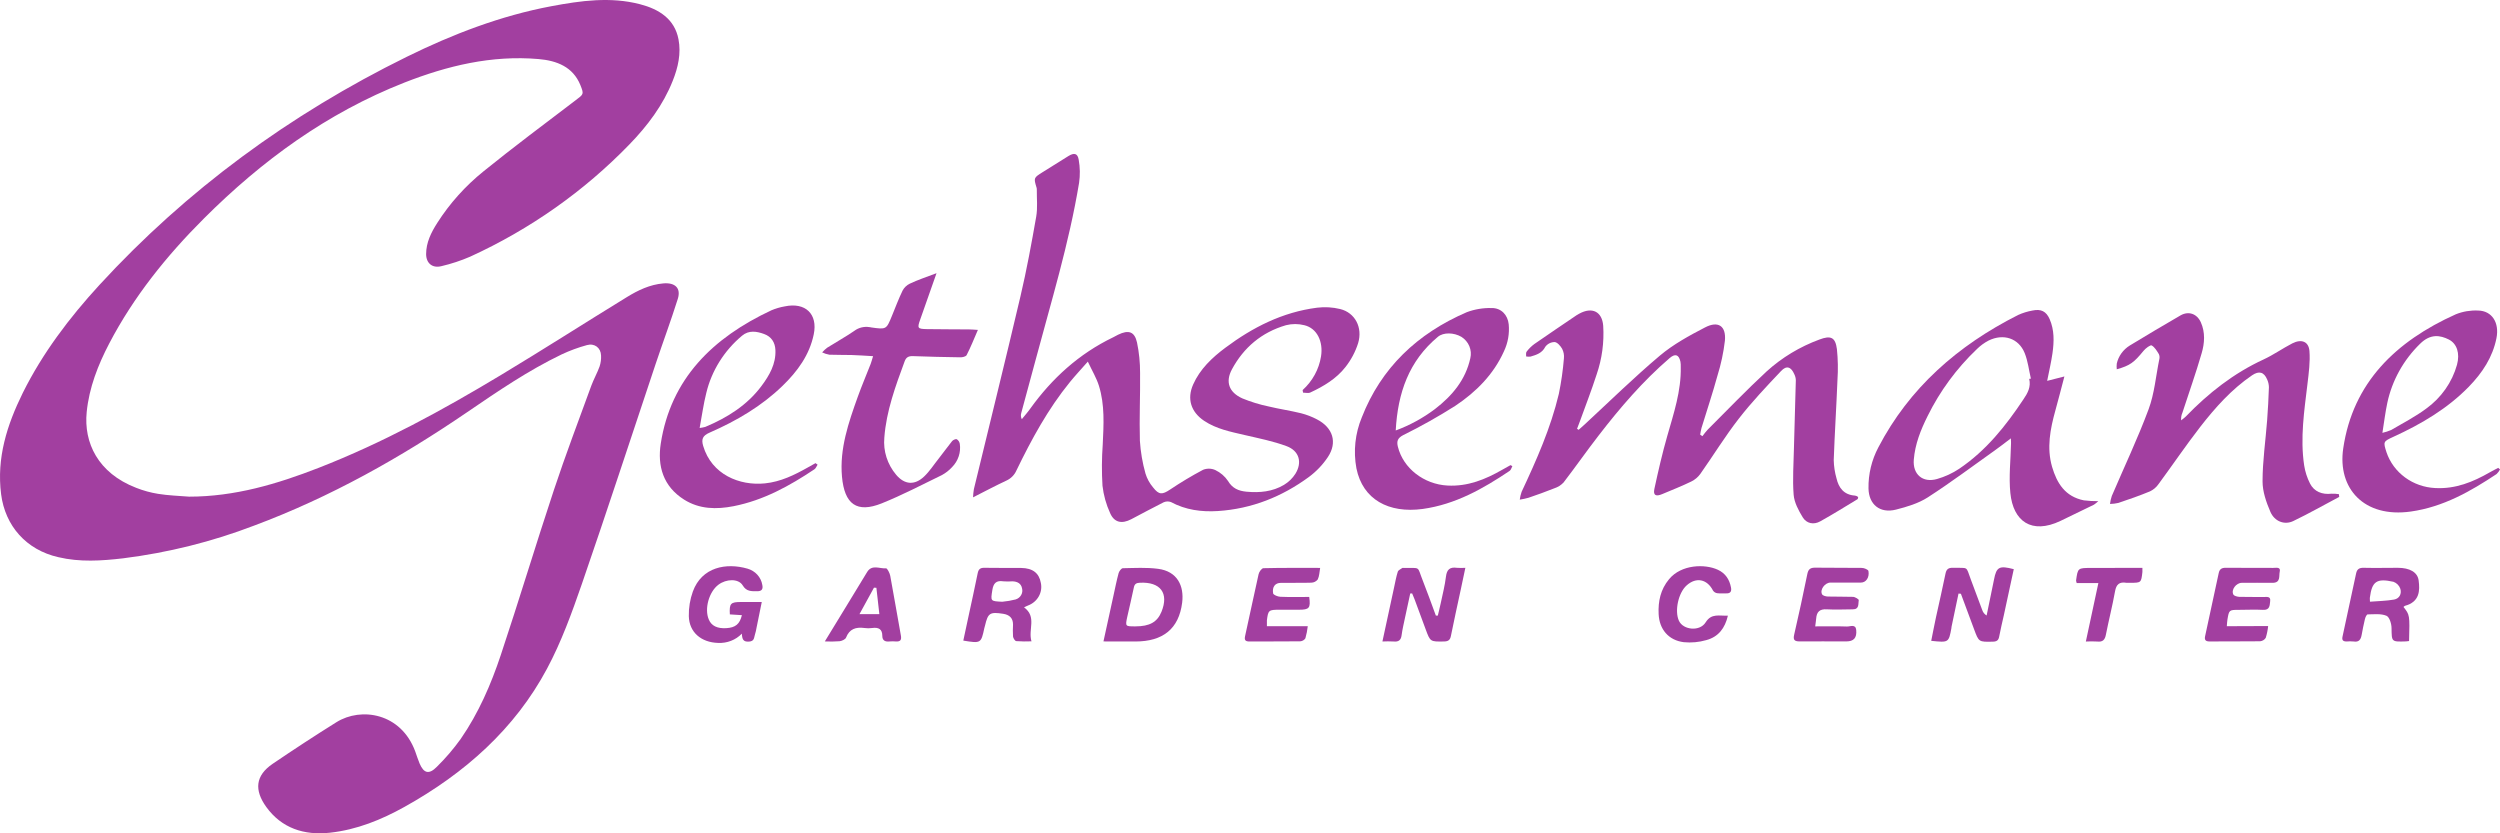 <svg xmlns="http://www.w3.org/2000/svg" width="180" height="60" viewBox="0 0 180 60" fill="none"><g clip-path="url(#clip0_902_2)"><path d="M13.614 35.759C16.897 35.759 19.952 34.851 22.941 33.686C27.555 31.887 31.866 29.531 36.072 26.999C39.119 25.166 42.108 23.247 45.139 21.389C45.938 20.899 46.785 20.488 47.765 20.404C48.6 20.333 49.044 20.738 48.804 21.511C48.31 23.082 47.733 24.63 47.21 26.192C45.439 31.48 43.713 36.782 41.892 42.053C41.174 44.124 40.418 46.218 39.384 48.148C37.07 52.48 33.476 55.672 29.121 58.097C27.456 59.024 25.697 59.74 23.763 59.955C21.886 60.163 20.273 59.622 19.177 58.109C18.299 56.893 18.375 55.847 19.64 54.989C21.149 53.966 22.676 52.964 24.224 51.998C26.003 50.887 28.875 51.332 29.898 54.107C30.003 54.394 30.09 54.687 30.209 54.967C30.516 55.688 30.892 55.783 31.461 55.202C32.089 54.583 32.661 53.914 33.171 53.203C34.459 51.34 35.351 49.281 36.056 47.165C37.374 43.215 38.571 39.228 39.883 35.274C40.72 32.75 41.666 30.261 42.578 27.76C42.751 27.294 43.001 26.855 43.169 26.389C43.255 26.131 43.291 25.86 43.276 25.589C43.257 25.041 42.806 24.693 42.257 24.848C41.634 25.018 41.028 25.241 40.446 25.514C38.02 26.68 35.831 28.18 33.632 29.68C28.839 32.95 23.796 35.791 18.297 37.843C15.267 39.003 12.098 39.795 8.864 40.199C7.313 40.381 5.745 40.484 4.201 40.117C1.884 39.591 0.374 37.861 0.081 35.592C-0.256 32.975 0.504 30.594 1.641 28.288C3.062 25.429 4.991 22.88 7.164 20.511C13.441 13.68 20.855 8.241 29.286 4.09C32.597 2.461 36.044 1.133 39.706 0.445C41.815 0.05 43.945 -0.25 46.078 0.303C47.465 0.663 48.57 1.373 48.851 2.824C49.049 3.847 48.822 4.857 48.435 5.823C47.742 7.569 46.619 9.06 45.307 10.41C42.052 13.77 38.165 16.508 33.852 18.48C33.186 18.768 32.493 18.997 31.783 19.163C31.13 19.33 30.683 18.953 30.681 18.295C30.681 17.462 31.041 16.744 31.478 16.058C32.376 14.648 33.506 13.389 34.824 12.327C36.987 10.578 39.223 8.91 41.439 7.223C42.025 6.778 42.056 6.796 41.786 6.123C41.252 4.813 40.093 4.365 38.777 4.252C35.4 3.962 32.204 4.735 29.112 5.948C23.529 8.142 18.843 11.578 14.691 15.723C11.987 18.422 9.625 21.364 7.87 24.72C7.053 26.284 6.417 27.912 6.242 29.668C6.022 31.86 7.041 34.059 9.807 35.124C10.314 35.324 10.843 35.47 11.384 35.557C12.12 35.677 12.871 35.699 13.614 35.759Z" fill="#A23FA0"></path><path d="M93.789 28.085C94.498 27.443 94.964 26.593 95.113 25.668C95.287 24.595 94.826 23.633 93.912 23.415C93.479 23.305 93.023 23.305 92.59 23.415C90.831 23.927 89.545 25.028 88.705 26.581C88.212 27.49 88.479 28.247 89.451 28.685C90.061 28.936 90.694 29.13 91.342 29.265C92.113 29.451 92.902 29.564 93.677 29.754C94.078 29.857 94.465 30.006 94.829 30.199C95.973 30.794 96.307 31.855 95.607 32.908C95.239 33.46 94.776 33.946 94.236 34.346C92.306 35.761 90.131 36.637 87.686 36.795C86.509 36.87 85.363 36.717 84.306 36.147C84.221 36.115 84.129 36.101 84.037 36.105C83.945 36.109 83.855 36.131 83.772 36.17C82.989 36.559 82.225 36.982 81.449 37.385C80.769 37.74 80.222 37.622 79.929 36.945C79.642 36.318 79.457 35.653 79.379 34.972C79.319 33.983 79.325 32.992 79.397 32.004C79.464 30.581 79.553 29.155 79.121 27.77C78.948 27.219 78.638 26.706 78.324 26.036C77.818 26.612 77.412 27.045 77.04 27.502C75.449 29.454 74.267 31.639 73.182 33.875C73.042 34.197 72.783 34.457 72.454 34.606C71.678 34.968 70.924 35.371 70.059 35.809C70.067 35.61 70.087 35.412 70.12 35.216C71.24 30.587 72.387 25.964 73.475 21.329C73.921 19.433 74.272 17.517 74.607 15.6C74.718 14.965 74.643 14.3 74.65 13.65C74.651 13.602 74.645 13.553 74.631 13.507C74.421 12.804 74.42 12.802 75.08 12.389C75.691 12.002 76.305 11.619 76.922 11.238C77.338 10.979 77.591 11.034 77.667 11.503C77.766 12.053 77.775 12.615 77.693 13.169C76.969 17.541 75.666 21.784 74.524 26.062C74.196 27.282 73.862 28.5 73.532 29.728C73.485 29.878 73.499 30.04 73.57 30.181C73.777 29.924 73.997 29.681 74.187 29.41C75.747 27.244 77.681 25.473 80.154 24.283C80.274 24.226 80.386 24.158 80.501 24.1C81.258 23.732 81.689 23.868 81.866 24.663C82.015 25.382 82.089 26.113 82.086 26.846C82.105 28.477 82.024 30.109 82.072 31.739C82.123 32.533 82.257 33.321 82.473 34.09C82.584 34.458 82.772 34.8 83.024 35.097C83.45 35.644 83.684 35.621 84.249 35.246C85.013 34.733 85.804 34.259 86.62 33.826C86.76 33.769 86.911 33.741 87.064 33.744C87.216 33.748 87.366 33.782 87.504 33.845C87.876 34.023 88.192 34.294 88.417 34.631C88.729 35.159 89.176 35.349 89.746 35.402C90.696 35.491 91.621 35.402 92.443 34.913C92.78 34.711 93.064 34.436 93.271 34.109C93.775 33.295 93.548 32.463 92.637 32.124C91.67 31.764 90.637 31.56 89.623 31.324C88.609 31.087 87.576 30.889 86.693 30.296C85.745 29.658 85.45 28.715 85.906 27.685C86.398 26.576 87.264 25.754 88.23 25.034C90.188 23.572 92.335 22.474 94.829 22.154C95.387 22.085 95.953 22.119 96.498 22.252C97.558 22.515 98.129 23.575 97.784 24.711C97.587 25.331 97.279 25.912 96.872 26.429C96.222 27.262 95.312 27.81 94.34 28.262C94.198 28.328 93.994 28.27 93.82 28.27L93.789 28.085Z" fill="#A23FA0"></path><path d="M113.663 30.947C113.805 30.821 113.949 30.694 114.089 30.566C115.89 28.9 117.637 27.185 119.51 25.606C120.474 24.794 121.624 24.165 122.759 23.577C123.716 23.077 124.288 23.47 124.194 24.525C124.094 25.379 123.914 26.223 123.657 27.047C123.311 28.312 122.891 29.558 122.508 30.814C122.468 30.973 122.436 31.134 122.413 31.296L122.574 31.404C122.694 31.239 122.823 31.079 122.961 30.927C124.369 29.523 125.747 28.085 127.208 26.732C128.303 25.741 129.589 24.966 130.993 24.448C131.82 24.133 132.147 24.281 132.258 25.139C132.334 25.871 132.347 26.607 132.298 27.34C132.222 29.27 132.097 31.197 132.029 33.127C132.039 33.573 132.106 34.017 132.23 34.448C132.386 35.114 132.75 35.624 133.547 35.682C133.612 35.691 133.675 35.711 133.733 35.742C133.757 35.754 133.767 35.792 133.79 35.829C133.773 35.865 133.766 35.927 133.733 35.947C132.845 36.482 131.969 37.032 131.062 37.535C130.589 37.8 130.074 37.702 129.794 37.243C129.49 36.743 129.185 36.175 129.142 35.619C129.054 34.513 129.142 33.395 129.163 32.287C129.203 30.646 129.26 29.006 129.3 27.367C129.294 27.223 129.258 27.082 129.194 26.952C128.962 26.412 128.634 26.286 128.232 26.719C127.182 27.828 126.127 28.943 125.194 30.143C124.2 31.42 123.35 32.808 122.422 34.124C122.255 34.354 122.033 34.541 121.773 34.669C121.091 35.002 120.387 35.276 119.682 35.574C119.222 35.77 119.016 35.664 119.115 35.201C119.392 33.923 119.683 32.645 120.044 31.387C120.51 29.756 121.052 28.145 121.014 26.424C121.019 26.296 121.012 26.169 120.992 26.042C120.879 25.529 120.619 25.436 120.214 25.782C118.278 27.448 116.644 29.358 115.105 31.352C114.238 32.47 113.434 33.625 112.573 34.743C112.392 34.934 112.163 35.077 111.908 35.159C111.296 35.406 110.672 35.626 110.048 35.84C109.843 35.898 109.634 35.942 109.422 35.974C109.447 35.781 109.493 35.591 109.558 35.407C110.63 33.12 111.655 30.812 112.237 28.357C112.41 27.513 112.532 26.661 112.602 25.804C112.628 25.565 112.583 25.323 112.471 25.108C112.356 24.904 112.124 24.643 111.937 24.628C111.804 24.628 111.673 24.66 111.556 24.719C111.438 24.779 111.337 24.865 111.261 24.969C111.032 25.424 110.627 25.548 110.201 25.674C110.094 25.688 109.987 25.685 109.882 25.664C109.882 25.546 109.856 25.396 109.918 25.316C110.075 25.11 110.261 24.927 110.471 24.771C111.483 24.068 112.505 23.38 113.524 22.689C113.58 22.652 113.638 22.619 113.698 22.589C114.632 22.072 115.354 22.434 115.431 23.458C115.506 24.643 115.346 25.83 114.959 26.957C114.592 28.098 114.155 29.22 113.746 30.351C113.682 30.527 113.613 30.701 113.547 30.876L113.663 30.947Z" fill="#A23FA0"></path><path d="M168.424 35.777C167.321 36.36 166.237 36.977 165.112 37.517C164.488 37.817 163.769 37.55 163.467 36.85C163.166 36.151 162.901 35.388 162.904 34.653C162.904 33.192 163.122 31.732 163.233 30.269C163.294 29.475 163.334 28.678 163.362 27.882C163.359 27.69 163.316 27.501 163.237 27.325C163.006 26.781 162.651 26.681 162.148 27.022C160.663 28.035 159.492 29.355 158.416 30.736C157.376 32.079 156.421 33.488 155.412 34.858C155.259 35.08 155.048 35.259 154.801 35.377C154.055 35.687 153.288 35.954 152.52 36.211C152.324 36.256 152.122 36.281 151.92 36.285C151.944 36.091 151.987 35.899 152.049 35.712C152.938 33.631 153.913 31.582 154.7 29.466C155.123 28.327 155.22 27.079 155.468 25.876C155.502 25.751 155.492 25.619 155.44 25.499C155.296 25.266 155.145 25 154.92 24.87C154.83 24.82 154.483 25.076 154.338 25.256C153.645 26.101 153.374 26.316 152.407 26.589C152.392 26.454 152.392 26.318 152.407 26.183C152.466 25.915 152.579 25.662 152.741 25.438C152.903 25.213 153.109 25.022 153.348 24.875C154.561 24.142 155.775 23.413 156.996 22.709C157.579 22.375 158.183 22.587 158.462 23.209C158.786 23.935 158.731 24.708 158.523 25.419C158.107 26.86 157.601 28.278 157.137 29.706C157.059 29.883 157.026 30.075 157.041 30.266C157.158 30.181 157.27 30.089 157.376 29.991C158.998 28.313 160.809 26.881 162.977 25.881C163.694 25.548 164.344 25.086 165.046 24.723C165.701 24.39 166.224 24.58 166.28 25.274C166.341 26.056 166.231 26.855 166.138 27.64C165.904 29.59 165.606 31.537 165.899 33.503C165.969 33.96 166.112 34.403 166.323 34.818C166.616 35.398 167.202 35.626 167.866 35.546C168.044 35.54 168.223 35.551 168.399 35.579L168.424 35.777Z" fill="#A23FA0"></path><path d="M144.781 31.562C144.342 31.895 144.015 32.155 143.673 32.395C142.056 33.544 140.467 34.736 138.798 35.812C138.128 36.243 137.298 36.493 136.506 36.693C135.357 36.983 134.554 36.325 134.532 35.17C134.513 34.143 134.757 33.126 135.242 32.21C137.466 27.943 140.945 24.879 145.302 22.68C145.633 22.53 145.982 22.422 146.342 22.358C146.955 22.229 147.325 22.415 147.572 22.971C147.919 23.763 147.896 24.596 147.78 25.422C147.69 26.062 147.539 26.695 147.396 27.422L148.636 27.105C148.415 27.948 148.207 28.756 147.985 29.561C147.617 30.894 147.351 32.243 147.751 33.618C148.097 34.784 148.68 35.75 150.035 36.025C150.38 36.067 150.727 36.087 151.075 36.084C150.98 36.177 150.876 36.261 150.765 36.337C149.965 36.732 149.164 37.121 148.361 37.503C146.262 38.503 144.949 37.521 144.746 35.504C144.626 34.326 144.768 33.124 144.793 31.933C144.8 31.87 144.791 31.793 144.781 31.562ZM146.101 27.278L146.224 27.263C146.08 26.647 146.011 26 145.775 25.417C145.342 24.351 144.245 23.993 143.176 24.521C142.869 24.682 142.589 24.886 142.344 25.126C140.875 26.525 139.672 28.16 138.788 29.957C138.289 30.957 137.883 31.977 137.793 33.098C137.708 34.141 138.424 34.787 139.464 34.489C140.036 34.325 140.578 34.075 141.068 33.748C143.009 32.436 144.418 30.66 145.682 28.761C145.994 28.306 146.243 27.85 146.101 27.278Z" fill="#A23FA0"></path><path d="M67.43 19.669C67.011 20.862 66.628 21.945 66.247 23.03C66.035 23.631 66.065 23.683 66.73 23.696C67.746 23.711 68.761 23.71 69.777 23.718C69.95 23.718 70.124 23.736 70.408 23.753C70.12 24.419 69.888 25.003 69.597 25.569C69.545 25.672 69.288 25.736 69.129 25.726C67.997 25.711 66.865 25.683 65.736 25.641C65.429 25.631 65.245 25.714 65.136 26.011C64.476 27.802 63.814 29.594 63.672 31.509C63.583 32.474 63.89 33.435 64.526 34.188C65.132 34.902 65.853 34.959 66.54 34.306C66.937 33.929 67.233 33.459 67.579 33.026C67.926 32.593 68.217 32.172 68.553 31.758C68.623 31.673 68.819 31.592 68.886 31.622C68.945 31.66 68.994 31.709 69.032 31.766C69.069 31.824 69.094 31.888 69.105 31.955C69.15 32.257 69.124 32.565 69.027 32.856C68.931 33.147 68.767 33.413 68.548 33.634C68.339 33.862 68.092 34.056 67.817 34.206C66.38 34.906 64.961 35.647 63.484 36.242C61.694 36.958 60.8 36.313 60.622 34.316C60.443 32.318 61.09 30.437 61.757 28.578C62.044 27.778 62.379 26.995 62.687 26.204C62.748 26.046 62.788 25.879 62.861 25.644C62.299 25.612 61.807 25.576 61.313 25.561C60.781 25.546 60.247 25.561 59.715 25.539C59.534 25.508 59.359 25.452 59.195 25.372C59.302 25.25 59.421 25.138 59.551 25.039C60.204 24.626 60.885 24.253 61.519 23.816C61.669 23.704 61.841 23.623 62.025 23.577C62.209 23.532 62.401 23.523 62.589 23.551C62.639 23.551 62.687 23.57 62.736 23.576C63.817 23.728 63.817 23.726 64.219 22.743C64.469 22.135 64.699 21.517 64.985 20.924C65.098 20.708 65.281 20.533 65.505 20.424C66.086 20.149 66.703 19.944 67.43 19.669Z" fill="#A23FA0"></path><path d="M58.866 33.456C58.79 33.57 58.743 33.721 58.636 33.79C56.851 34.983 54.986 36.017 52.821 36.445C51.575 36.69 50.354 36.663 49.26 35.975C47.739 35.019 47.328 33.546 47.574 31.944C48.295 27.279 51.305 24.321 55.546 22.339C55.85 22.211 56.169 22.118 56.495 22.061C57.994 21.742 58.892 22.614 58.59 24.071C58.284 25.558 57.422 26.737 56.338 27.785C54.83 29.248 53.028 30.302 51.092 31.149C50.593 31.366 50.484 31.614 50.629 32.107C51.237 34.169 53.248 34.989 55.076 34.803C56.211 34.688 57.201 34.199 58.166 33.655L58.717 33.346L58.866 33.456ZM50.374 30.816C50.511 30.799 50.647 30.773 50.78 30.737C52.371 30.071 53.794 29.175 54.823 27.797C55.4 27.024 55.873 26.204 55.83 25.204C55.806 24.656 55.542 24.238 55.015 24.048C54.489 23.858 53.925 23.753 53.425 24.173C52.137 25.252 51.237 26.694 50.853 28.293C50.65 29.095 50.544 29.904 50.374 30.816Z" fill="#A23FA0"></path><path d="M180.002 33.801C179.937 33.925 179.853 34.037 179.75 34.134C177.865 35.389 175.898 36.502 173.585 36.83C170.207 37.308 168.287 35.164 168.713 32.282C169.406 27.56 172.488 24.573 176.822 22.627C177.327 22.425 177.873 22.334 178.42 22.358C179.43 22.378 179.965 23.236 179.745 24.349C179.473 25.717 178.731 26.84 177.763 27.837C176.227 29.414 174.349 30.524 172.337 31.445C171.583 31.79 171.585 31.8 171.829 32.568C172.073 33.287 172.539 33.917 173.164 34.376C173.789 34.835 174.544 35.101 175.33 35.139C176.801 35.219 178.061 34.701 179.276 34.001C179.47 33.889 179.672 33.791 179.872 33.686L180.002 33.801ZM171.533 31.165C171.75 31.116 171.961 31.047 172.165 30.96C173.014 30.46 173.898 30.007 174.683 29.424C175.771 28.638 176.554 27.523 176.905 26.259C177.125 25.451 176.905 24.738 176.307 24.441C175.709 24.145 175.004 24.001 174.245 24.753C173.049 25.92 172.231 27.395 171.888 28.999C171.741 29.683 171.661 30.372 171.533 31.165Z" fill="#A23FA0"></path><path d="M108.89 33.561C108.825 33.678 108.792 33.84 108.689 33.906C106.783 35.188 104.787 36.317 102.439 36.644C99.978 36.977 98.115 35.961 97.662 33.721C97.433 32.485 97.568 31.212 98.052 30.046C99.439 26.494 102.038 24.015 105.61 22.477C106.18 22.264 106.789 22.163 107.4 22.179C108.093 22.171 108.556 22.679 108.627 23.345C108.692 24.016 108.572 24.692 108.28 25.304C107.534 26.957 106.284 28.22 104.778 29.221C103.573 29.987 102.325 30.689 101.04 31.324C100.628 31.537 100.55 31.765 100.645 32.157C101.028 33.721 102.525 34.868 104.215 34.959C105.686 35.038 106.944 34.519 108.161 33.823L108.754 33.49L108.89 33.561ZM100.489 30.996C101.504 30.62 102.455 30.101 103.312 29.456C104.561 28.497 105.525 27.344 105.863 25.791C105.932 25.501 105.907 25.198 105.792 24.923C105.676 24.647 105.475 24.412 105.217 24.25C104.672 23.935 103.929 23.917 103.529 24.25C101.439 25.991 100.64 28.282 100.492 30.996H100.489Z" fill="#A23FA0"></path><path d="M141.013 42.736C140.843 43.543 140.674 44.35 140.505 45.157C140.505 45.172 140.505 45.189 140.505 45.204C140.309 46.272 140.309 46.272 139.048 46.14C139.164 45.567 139.271 44.996 139.394 44.428C139.62 43.385 139.866 42.343 140.077 41.297C140.141 40.98 140.289 40.872 140.614 40.88C141.781 40.915 141.516 40.714 141.916 41.768C142.19 42.486 142.451 43.21 142.725 43.934C142.778 44.093 142.889 44.229 143.037 44.316C143.21 43.45 143.399 42.585 143.571 41.718C143.744 40.817 143.95 40.706 144.992 40.98C144.751 42.091 144.51 43.208 144.269 44.331C144.16 44.831 144.032 45.331 143.942 45.83C143.892 46.103 143.769 46.195 143.479 46.2C142.474 46.222 142.476 46.232 142.134 45.306C141.821 44.454 141.502 43.603 141.185 42.751L141.013 42.736Z" fill="#A23FA0"></path><path d="M101.537 42.731C101.41 43.311 101.285 43.891 101.161 44.472C101.073 44.894 100.971 45.314 100.915 45.738C100.868 46.103 100.688 46.227 100.321 46.187C100.059 46.174 99.796 46.174 99.534 46.187C99.829 44.825 100.102 43.551 100.378 42.278C100.459 41.905 100.525 41.525 100.641 41.162C100.678 41.05 100.853 40.977 100.971 40.892C100.991 40.877 101.035 40.892 101.068 40.892C102.321 40.913 102.012 40.725 102.428 41.77C102.764 42.615 103.066 43.471 103.381 44.322H103.523C103.593 44.027 103.669 43.736 103.731 43.439C103.865 42.8 104.031 42.163 104.109 41.517C104.17 41.017 104.379 40.807 104.901 40.883C105.102 40.896 105.304 40.896 105.506 40.883C105.39 41.438 105.281 41.956 105.17 42.473C104.934 43.581 104.684 44.685 104.464 45.795C104.404 46.092 104.263 46.182 103.96 46.187C102.979 46.202 102.979 46.21 102.648 45.312C102.384 44.59 102.117 43.868 101.848 43.146C101.794 43.004 101.73 42.866 101.674 42.726L101.537 42.731Z" fill="#A23FA0"></path><path d="M79.449 46.183C79.702 45.017 79.937 43.932 80.177 42.851C80.293 42.322 80.398 41.788 80.54 41.265C80.579 41.127 80.736 40.915 80.842 40.912C81.689 40.897 82.549 40.845 83.383 40.955C84.769 41.137 85.265 42.183 85.116 43.388C84.878 45.282 83.729 46.187 81.745 46.188L79.449 46.183ZM81.75 45.099C82.774 45.099 83.325 44.789 83.627 44.047C84.173 42.705 83.554 41.882 82.067 41.957C81.807 41.97 81.686 42.048 81.636 42.305C81.494 43.008 81.317 43.706 81.164 44.407C81.012 45.109 81.024 45.099 81.75 45.099Z" fill="#A23FA0"></path><path d="M73.732 43.731C74.669 44.41 74.011 45.325 74.267 46.176C73.901 46.192 73.535 46.187 73.17 46.161C73.076 46.15 72.952 45.948 72.938 45.828C72.921 45.541 72.921 45.253 72.938 44.965C72.938 44.505 72.683 44.262 72.224 44.192C71.271 44.047 71.136 44.136 70.922 45.04C70.909 45.103 70.886 45.163 70.872 45.225C70.636 46.323 70.626 46.33 69.358 46.123C69.482 45.537 69.608 44.952 69.734 44.369C69.954 43.339 70.186 42.311 70.392 41.28C70.449 40.997 70.565 40.873 70.881 40.882C71.763 40.902 72.645 40.882 73.527 40.893C74.359 40.905 74.816 41.263 74.941 41.97C75.012 42.301 74.959 42.646 74.79 42.943C74.622 43.24 74.35 43.471 74.023 43.594C73.934 43.626 73.855 43.671 73.732 43.731ZM72.163 43.326C72.489 43.297 72.812 43.241 73.129 43.159C73.297 43.107 73.438 42.995 73.523 42.845C73.609 42.696 73.631 42.521 73.586 42.356C73.52 42.01 73.252 41.866 72.893 41.856C72.678 41.872 72.463 41.872 72.248 41.856C71.72 41.771 71.527 42.001 71.449 42.48C71.323 43.288 71.295 43.284 72.163 43.326Z" fill="#A23FA0"></path><path d="M173.453 46.155C173.359 46.167 173.295 46.178 173.231 46.181C172.174 46.215 172.207 46.213 172.191 45.232C172.191 44.92 172.047 44.431 171.826 44.336C171.43 44.169 170.926 44.231 170.47 44.237C170.399 44.237 170.297 44.459 170.271 44.59C170.179 44.962 170.11 45.339 170.039 45.715C169.98 46.033 169.857 46.255 169.453 46.187C169.287 46.171 169.12 46.171 168.954 46.187C168.682 46.187 168.607 46.078 168.663 45.827C168.993 44.314 169.319 42.8 169.64 41.287C169.704 40.98 169.864 40.873 170.191 40.882C171.008 40.902 171.824 40.882 172.64 40.882C173.507 40.882 174.061 41.202 174.141 41.785C174.243 42.528 174.214 43.334 173.162 43.617C173.12 43.629 173.087 43.674 173.051 43.702C173.505 44.276 173.505 44.276 173.453 46.155ZM170.638 43.323C171.24 43.274 171.812 43.269 172.371 43.169C172.772 43.098 172.931 42.741 172.824 42.39C172.785 42.277 172.721 42.173 172.636 42.087C172.551 42 172.447 41.933 172.332 41.89C171.118 41.617 170.782 41.863 170.631 43.028C170.621 43.076 170.63 43.124 170.638 43.319V43.323Z" fill="#A23FA0"></path><path d="M53.416 44.292L52.549 44.236C52.504 43.447 52.601 43.344 53.362 43.344H54.847C54.714 44.011 54.593 44.604 54.469 45.205C54.445 45.363 54.408 45.519 54.36 45.672C54.282 45.89 54.336 46.171 53.922 46.196C53.508 46.221 53.438 46.03 53.412 45.623C53.196 45.848 52.93 46.025 52.634 46.14C52.339 46.255 52.02 46.306 51.702 46.29C50.489 46.255 49.622 45.527 49.595 44.364C49.583 43.76 49.681 43.16 49.886 42.589C50.534 40.818 52.296 40.504 53.82 40.943C54.094 41.021 54.339 41.172 54.528 41.379C54.716 41.585 54.84 41.838 54.885 42.11C54.946 42.388 54.875 42.574 54.513 42.569C54.099 42.569 53.74 42.596 53.473 42.145C53.171 41.645 52.289 41.673 51.724 42.101C51.047 42.613 50.705 43.827 51.031 44.6C51.222 45.065 51.648 45.267 52.3 45.227C52.951 45.187 53.262 44.938 53.416 44.292Z" fill="#A23FA0"></path><path d="M95.051 40.889C94.995 41.204 94.994 41.483 94.877 41.722C94.823 41.791 94.754 41.848 94.674 41.888C94.594 41.928 94.505 41.951 94.415 41.953C93.683 41.978 92.95 41.953 92.219 41.967C91.817 41.967 91.583 42.25 91.665 42.723C91.684 42.833 91.999 42.961 92.184 42.968C92.878 42.998 93.571 42.98 94.264 42.98C94.373 43.784 94.274 43.901 93.51 43.901H92.112C91.346 43.901 91.308 43.934 91.217 44.662C91.21 44.803 91.21 44.943 91.217 45.084H94.16C94.127 45.38 94.069 45.673 93.987 45.96C93.946 46.022 93.891 46.074 93.826 46.111C93.76 46.148 93.686 46.17 93.611 46.175C92.398 46.192 91.184 46.175 89.971 46.188C89.647 46.188 89.583 46.078 89.651 45.777C89.984 44.299 90.283 42.815 90.62 41.337C90.656 41.17 90.843 40.914 90.966 40.91C92.308 40.877 93.651 40.889 95.051 40.889Z" fill="#A23FA0"></path><path d="M130.695 45.099C131.497 45.099 132.241 45.082 132.982 45.109C133.215 45.117 133.606 44.91 133.648 45.362C133.7 45.935 133.466 46.182 132.927 46.182C131.813 46.182 130.697 46.172 129.582 46.182C129.189 46.182 129.095 46.067 129.18 45.697C129.511 44.251 129.83 42.803 130.123 41.35C130.192 40.998 130.327 40.865 130.705 40.872C131.821 40.89 132.936 40.872 134.05 40.889C134.223 40.889 134.509 41.012 134.528 41.113C134.611 41.577 134.355 41.946 133.988 41.946C133.256 41.955 132.523 41.946 131.792 41.946C131.393 41.946 131.009 42.47 131.192 42.793C131.249 42.893 131.468 42.948 131.615 42.951C132.213 42.969 132.814 42.951 133.412 42.973C133.563 42.973 133.84 43.151 133.83 43.206C133.78 43.469 133.89 43.872 133.4 43.872C132.785 43.872 132.166 43.911 131.554 43.872C131.01 43.832 130.799 44.059 130.764 44.539C130.754 44.69 130.726 44.829 130.695 45.099Z" fill="#A23FA0"></path><path d="M163.306 45.075C163.278 45.364 163.22 45.648 163.133 45.925C163.09 45.993 163.031 46.051 162.961 46.094C162.891 46.136 162.811 46.163 162.729 46.172C161.516 46.19 160.303 46.172 159.09 46.185C158.79 46.185 158.71 46.065 158.769 45.799C159.098 44.287 159.424 42.775 159.747 41.264C159.807 40.979 159.958 40.875 160.266 40.88C161.398 40.894 162.53 40.88 163.66 40.889C163.866 40.889 164.23 40.797 164.141 41.162C164.07 41.46 164.235 41.972 163.608 41.963C162.876 41.953 162.143 41.963 161.412 41.963C161.005 41.963 160.623 42.463 160.802 42.806C160.856 42.906 161.076 42.963 161.223 42.973C161.804 42.991 162.388 42.973 162.968 42.986C163.181 42.986 163.504 42.908 163.453 43.276C163.414 43.566 163.453 43.943 162.923 43.909C162.36 43.878 161.791 43.909 161.227 43.909C160.497 43.909 160.493 43.909 160.376 44.601C160.351 44.737 160.35 44.879 160.331 45.087L163.306 45.075Z" fill="#A23FA0"></path><path d="M59.388 46.182L60.947 43.628C61.443 42.813 61.942 42 62.434 41.185C62.781 40.617 63.335 40.96 63.793 40.919C63.88 40.91 64.06 41.252 64.098 41.46C64.365 42.886 64.6 44.319 64.862 45.747C64.919 46.059 64.848 46.21 64.496 46.185C64.347 46.172 64.196 46.172 64.046 46.185C63.722 46.22 63.526 46.113 63.526 45.777C63.526 45.299 63.258 45.151 62.795 45.217C62.613 45.243 62.429 45.243 62.247 45.217C61.62 45.13 61.157 45.284 60.916 45.907C60.866 46.035 60.622 46.147 60.452 46.168C60.098 46.195 59.742 46.199 59.388 46.182ZM61.883 44.216H63.313C63.238 43.549 63.169 42.94 63.1 42.322L62.926 42.312C62.592 42.923 62.259 43.531 61.883 44.216Z" fill="#A23FA0"></path><path d="M124.409 44.326C124.2 45.227 123.728 45.855 122.85 46.089C122.327 46.239 121.779 46.29 121.236 46.238C120.127 46.102 119.47 45.3 119.422 44.216C119.378 43.294 119.557 42.445 120.172 41.702C121.059 40.632 122.753 40.592 123.683 41.022C124.238 41.277 124.522 41.73 124.631 42.295C124.683 42.556 124.614 42.738 124.285 42.723C124.07 42.713 123.85 42.74 123.638 42.711C123.578 42.702 123.52 42.681 123.469 42.649C123.418 42.617 123.374 42.575 123.34 42.526C122.914 41.693 122.127 41.527 121.434 42.152C120.838 42.686 120.557 43.993 120.884 44.699C121.193 45.365 122.385 45.487 122.805 44.811C123.224 44.134 123.794 44.359 124.409 44.326Z" fill="#A23FA0"></path><path d="M154.253 40.885C154.253 41.027 154.253 41.107 154.253 41.185C154.166 41.962 154.166 41.962 153.357 41.962C153.274 41.968 153.191 41.968 153.108 41.962C152.588 41.875 152.371 42.078 152.283 42.575C152.094 43.626 151.829 44.662 151.622 45.71C151.55 46.073 151.392 46.238 150.993 46.19C150.723 46.175 150.451 46.175 150.181 46.19C150.486 44.77 150.777 43.409 151.083 41.98H149.524C149.5 41.92 149.484 41.858 149.477 41.795C149.603 40.892 149.603 40.892 150.564 40.892L154.253 40.885Z" fill="#A23FA0"></path></g><defs><clipPath id="clip0_902_2"><rect width="180" height="60" fill="white"></rect></clipPath></defs></svg>